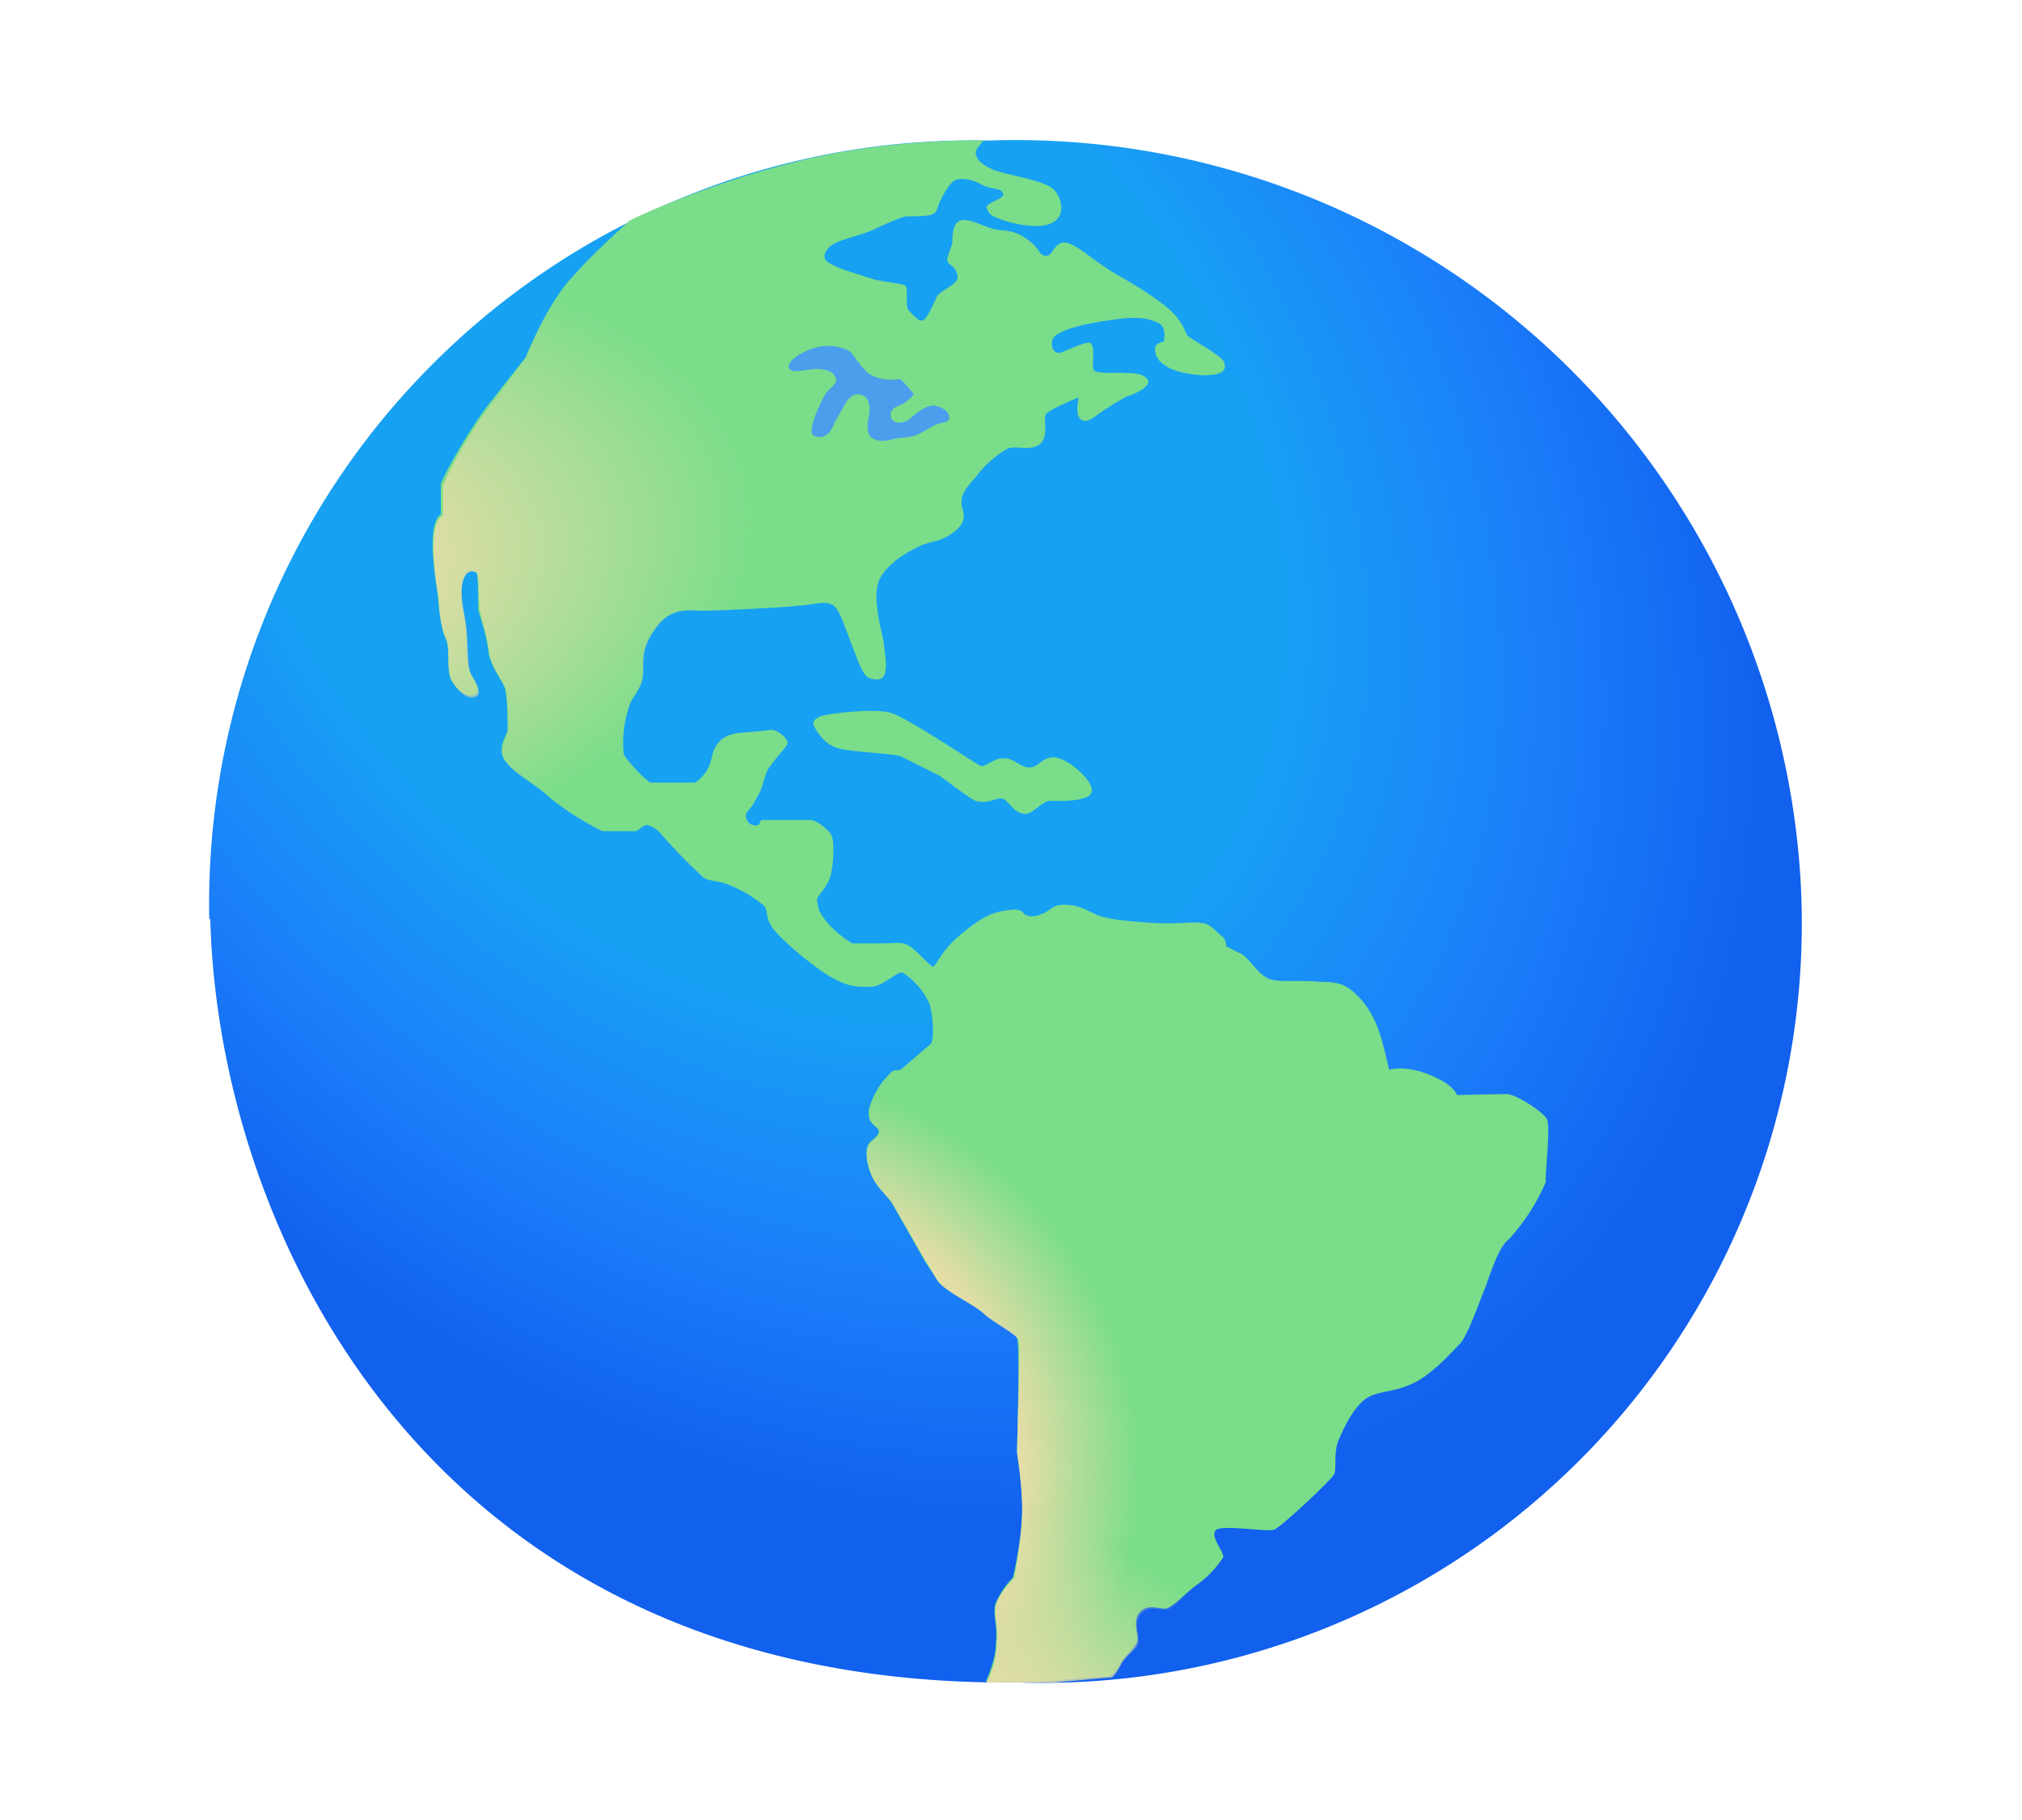 <svg xmlns="http://www.w3.org/2000/svg" width="20" height="18" fill="none"><path fill="url(#a)" d="M2.08 9.09c.08 3.12 2.2 7.61 8 7.55a7.51 7.51 0 0 0 7.73-7.93 7.78 7.78 0 0 0-8.04-7.32 7.55 7.55 0 0 0-7.7 7.7Z"/><path fill="#7ADD8A" d="M8.05 7.18c.02.03.09.18.24.22.14.04.53.05.62.08l.38.19c.06.04.3.23.36.25.13.04.2-.04.27-.02.06.02.1.14.22.15.07 0 .16-.11.23-.13.07 0 .43.02.43-.1.01-.1-.24-.33-.38-.33-.12 0-.14.1-.24.1-.1 0-.15-.1-.26-.09-.11 0-.17.1-.23.07s-.71-.47-.88-.52c-.17-.05-.62.01-.68.03-.06.02-.1.05-.08.1Z"/><path fill="#7ADD8A" d="M5.2 3.53c.1-.23.26-.58.47-.8.2-.23.56-.55.56-.55s.64-.32 1.6-.57c.97-.25 1.9-.22 1.9-.22s-.08.08-.08.12c.01.04.01.1.18.17.16.06.5.1.6.2.08.1.1.24 0 .31s-.29.05-.47 0c-.18-.06-.17-.07-.2-.13-.02-.06.19-.09.16-.15s-.12-.03-.22-.09c-.1-.05-.18-.06-.25-.04-.06.03-.13.16-.16.23-.02.07-.04.1-.07.11-.03.02-.2.02-.25.02-.05 0-.24.09-.35.14-.12.05-.35.1-.4.15-.06.05-.1.12-.02.17.09.06.29.11.4.15.12.04.33.05.36.08.02.04 0 .2.02.23.02.02.1.12.14.11.05 0 .12-.19.15-.24.03-.06.22-.12.2-.2-.01-.1-.1-.11-.1-.16s.06-.16.05-.19c0-.03 0-.19.09-.2.08-.02.2.05.3.08.1.03.2 0 .34.1.15.1.12.17.2.17.06 0 .07-.11.16-.13.1-.02.28.16.51.3.23.13.54.32.63.45.1.13.06.16.14.2.07.05.31.18.32.24.02.06 0 .13-.24.12-.24-.02-.34-.08-.4-.14-.05-.06-.05-.11-.04-.15.02-.03.08-.04.08-.04s.04-.15-.06-.19c-.1-.04-.19-.07-.49-.02-.3.04-.5.11-.54.17-.04.07 0 .15.05.15s.24-.11.31-.1c.07.03 0 .25.05.28.06.03.21.01.3.02.08 0 .17 0 .22.06.04.06-.08.13-.2.17-.1.05-.27.16-.32.2-.05.04-.13.07-.16 0-.03-.06 0-.19 0-.19s-.27.11-.32.16c-.04.05.03.21-.06.3-.1.08-.25.01-.33.05-.12.07-.23.17-.31.28-.1.11-.14.17-.14.25 0 .08.08.16-.06.28-.15.12-.22.09-.35.15-.13.06-.32.17-.4.33-.08.17.02.5.04.62.01.11.07.37-.06.37-.14 0-.15-.08-.25-.33-.1-.26-.13-.37-.2-.41-.08-.04-.17 0-.33.01-.16.02-.81.05-.95.05-.13 0-.3-.04-.45.15-.15.2-.14.3-.14.44 0 .15-.05.19-.12.31a1.1 1.1 0 0 0-.07.52c.03.06.23.28.27.28h.43c.05-.02.12-.1.15-.18.03-.08.02-.15.11-.24.09-.08.21-.07.29-.08l.2-.02c.07-.01.18.09.17.13 0 .03-.15.18-.2.27l-.03.08s-.03.13-.07.18a.56.56 0 0 1-.1.15c-.03.04 0 .12.06.13.07.02.06-.03.08-.05h.5c.08.02.2.13.2.17.02.04.02.27-.02.4-.04.11-.12.17-.13.22l.02.1c.07.14.2.25.33.33h.32c.1 0 .18-.02.25.03.08.05.2.2.23.2s.07-.16.3-.34c.22-.18.31-.2.45-.22.13-.02.15.04.15.04s.06.05.17 0c.1-.03.1-.1.25-.09.16 0 .26.1.37.12.11.03.32.05.54.06.21.01.35-.02.43 0 .08 0 .15.1.2.13.04.04.04.1.04.1l.16.08c.08.06.16.2.26.24.1.04.28.01.5.03.2 0 .27.03.38.14.1.1.17.23.21.35.04.11.1.38.1.38s.16-.05.4.05c.25.1.27.2.27.2l.49-.01c.1 0 .38.19.4.25.04.06-.02.55-.01.62a2 2 0 0 1-.36.56c-.07.06-.12.14-.23.46-.12.31-.2.52-.26.58-.06.06-.25.28-.44.38-.2.1-.32.08-.45.14-.13.06-.24.27-.3.41-.07.14-.02.32-.06.37-.04.06-.5.5-.59.54-.09.02-.5-.05-.57 0-.07.06.08.22.07.27a1 1 0 0 1-.27.28c-.12.09-.22.21-.3.23-.08 0-.18-.05-.26.04-.08.1.01.24-.03.3-.03.07-.12.13-.16.21-.05.09-.09.12-.09.12l-.58.04c-.22.02-.66.01-.66.01s.1-.2.1-.38c.02-.2-.04-.3 0-.4a.87.87 0 0 1 .17-.25s.1-.43.09-.73c-.01-.3-.05-.47-.05-.53 0-.05.03-1.03 0-1.1 0-.05-.22-.16-.33-.25-.1-.1-.39-.22-.46-.33l-.13-.2-.3-.53c-.05-.1-.18-.19-.23-.33-.05-.13-.05-.25-.01-.3.04-.04.1-.07.09-.12-.01-.05-.13-.06-.09-.23a.8.8 0 0 1 .22-.35c.04-.03.06 0 .1-.03l.29-.25c.03-.04.02-.3-.02-.4a.73.73 0 0 0-.26-.3c-.06-.02-.2.15-.34.14-.13 0-.21 0-.41-.12-.2-.13-.49-.38-.55-.48-.06-.1-.03-.14-.07-.2a1.27 1.27 0 0 0-.33-.2c-.1-.05-.21-.04-.27-.08a5.24 5.24 0 0 1-.42-.43.253.253 0 0 0-.14-.09c-.04 0-.08.05-.11.06h-.33a2.69 2.69 0 0 1-.52-.33c-.15-.14-.35-.24-.44-.36-.09-.12 0-.24.02-.3 0-.07 0-.3-.02-.39 0-.08-.15-.23-.17-.4-.02-.17-.08-.33-.1-.41 0-.08 0-.36-.02-.37-.02-.02-.12-.06-.14.11-.03.18.03.3.04.5.01.2.01.32.04.38s.12.18.05.22c-.08.04-.18-.04-.24-.15-.05-.11 0-.32-.06-.42-.04-.1-.06-.3-.07-.4-.01-.1-.06-.36-.05-.57.01-.22.08-.24.08-.24v-.3c.01-.06.27-.53.48-.8l.37-.47Z"/><path fill="url(#b)" d="M7.09 8.06c.02-.32-.16-.34-.22-.32h-.42c-.04 0-.25-.22-.27-.28-.02-.17 0-.35.06-.52.07-.12.12-.16.13-.3 0-.15-.01-.26.14-.45.15-.19.32-.15.45-.15L7.9 6c.16-.02.26-.06.33-.02.07.04.1.15.2.4.1.27.12.35.25.34.13 0 .08-.26.06-.37-.01-.12-.11-.45-.04-.62.08-.16.28-.27.4-.33.13-.06.21-.03.35-.15.15-.12.06-.2.06-.28 0-.08.05-.14.14-.25.09-.11.2-.2.32-.28.08-.04.23.03.32-.06.1-.08.02-.24.07-.29.04-.05.32-.16.32-.16s-.04.13 0 .2c.03.07.1.03.15-.01.05-.04.22-.15.33-.2.11-.04.24-.1.2-.17-.05-.07-.14-.06-.23-.06-.08 0-.24.01-.29-.02-.05-.03.02-.25-.05-.27-.07-.02-.26.09-.31.09-.05 0-.1-.08-.05-.14a6.96 6.96 0 0 0-1.3-.18c-.05 0-.13-.09-.15-.11-.02-.03 0-.2-.02-.23-.03-.04-.24-.04-.35-.08-.12-.04-.32-.1-.4-.15-.1-.06-.05-.13 0-.17.06-.04.3-.1.41-.15.11-.05.3-.14.35-.14.05 0 .23 0 .25-.02.03-.02.05-.04.08-.1.03-.08.09-.21.15-.24.07-.03.21-.23.2-.27 0-.04.08-.12.08-.12s-.93-.03-1.9.22c-.95.25-1.6.57-1.6.57s-.35.32-.56.54a2.9 2.9 0 0 0-.46.81l-.36.48a4 4 0 0 0-.47.79v.3s-.08.02-.09.24c-.01.22.03.47.05.57 0 .1.02.3.07.4.05.1 0 .31.06.42.06.11.16.2.24.16.07-.04-.02-.16-.05-.22-.03-.06-.03-.18-.04-.38-.01-.2-.07-.33-.05-.5.03-.18.13-.14.15-.12.02.02.01.3.03.37.01.08.07.25.09.41.02.17.17.32.17.4.01.09.03.32.01.39 0 .06-.1.19-.01.3.09.13.29.22.44.37.16.14.47.3.51.32.05.02.3.01.34 0 .03 0 .07-.06.1-.05.05 0 .22.14.3.13.12-.02.37-.01.39-.25Z"/><path fill="url(#c)" d="M9.2 9.93c.01.11.04.36.02.4l-.3.25c-.03.03-.06 0-.1.03a.8.8 0 0 0-.21.35c-.04.17.07.17.09.23 0 .05-.06.08-.1.13-.04.04-.04.16.02.3.05.13.18.22.23.32l.3.52.12.2c.08.12.37.24.47.34.1.09.32.2.34.26.01.05-.02 1.04-.02 1.1 0 .05.04.22.05.52.01.3-.08.73-.08.73s-.13.13-.17.24c-.04.11.02.22 0 .4 0 .2-.1.39-.1.39h.65l.59-.05.08-.12c.05-.09.13-.14.17-.2.04-.07-.05-.22.03-.3.08-.1.18-.04.26-.06.08 0 .18-.13.3-.22a.98.98 0 0 0 .26-.28c.02-.05-.13-.2-.06-.26.06-.06.48.01.57-.02.09-.02.55-.47.59-.53.03-.05 0-.23.06-.37.06-.14.1-2.4-.58-3.4-.81-1.14-3.56-1.48-3.48-.9Z"/><path fill="url(#d)" d="M9.2 9.93c.01.12.05.36.02.4l-.3.26c-.03.03-.06 0-.1.03a.8.8 0 0 0-.2.34c-.05.17.07.18.08.23.01.05-.05.09-.1.13-.03.04-.03.16.02.3.05.14.18.22.23.32l.3.53.13.2c.07.12.36.24.46.33.1.1.32.2.34.26.01.06-.02 1.04-.01 1.1 0 .05.04.23.04.52.01.3-.08.74-.08.74s-.13.13-.17.24c-.04.11.02.21 0 .4 0 .2-.1.38-.1.38h.66l.58-.05s.04-.03.08-.11c.05-.1.14-.15.17-.21.04-.07-.05-.21.03-.3.08-.1.18-.04.26-.05.08-.01.18-.14.3-.23a.99.99 0 0 0 .27-.27c.01-.05-.14-.21-.07-.27.07-.06.48.02.57-.01.09-.03.55-.48.59-.53.04-.06 0-.23.06-.37.06-.15.1-2.41-.58-3.4-.8-1.15-3.56-1.49-3.48-.9Z"/><path fill="#4B9EEC" d="M7.81 3.65c.04.05.2-.01.28 0 .08 0 .17.03.18.1 0 .07-.07.08-.12.17-.02.04-.18.35-.1.39.12.05.18-.06.2-.12l.09-.16s.06-.14.15-.13c.16.01.1.24.1.24s-.04.16.05.2c.08.04.16.01.21 0 .05-.02.12 0 .22-.04.09-.04.13-.08.19-.1.06-.03.12-.01.13-.07 0-.05-.05-.1-.15-.12-.1 0-.2.1-.25.14-.04.03-.16.06-.18-.03-.01-.09.07-.1.13-.13.06-.04.1-.09.1-.09s-.11-.14-.14-.15c-.04 0-.16.03-.3-.05-.1-.08-.16-.2-.19-.22-.03-.03-.17-.08-.31-.05-.14.03-.34.14-.29.22Z"/><defs><radialGradient id="a" cx="0" cy="0" r="1" gradientTransform="matrix(7.41 9.069 -6.787 5.545 7.4 4.53)" gradientUnits="userSpaceOnUse"><stop offset=".51" stop-color="#17A1F3"/><stop offset=".77" stop-color="#1B7FFA"/><stop offset=".96" stop-color="#1366F0"/><stop offset="1" stop-color="#1160EE"/></radialGradient><radialGradient id="b" cx="0" cy="0" r="1" gradientTransform="matrix(5.146 -1.01 .599 3.05 2.3 5.8)" gradientUnits="userSpaceOnUse"><stop offset=".34" stop-color="#E3DDA6"/><stop offset="1" stop-color="#E3DDA6" stop-opacity="0"/></radialGradient><radialGradient id="c" cx="0" cy="0" r="1" gradientTransform="matrix(4.113 0 0 4.038 7.16 14.57)" gradientUnits="userSpaceOnUse"><stop offset=".72" stop-color="#E3DDA6"/><stop offset="1" stop-color="#E3DDA6" stop-opacity="0"/></radialGradient><radialGradient id="d" cx="0" cy="0" r="1" gradientTransform="matrix(2.953 0 0 2.899 9.86 17.98)" gradientUnits="userSpaceOnUse"><stop offset=".4" stop-color="#E3DDA6"/><stop offset="1" stop-color="#E3DDA6" stop-opacity="0"/></radialGradient></defs></svg>